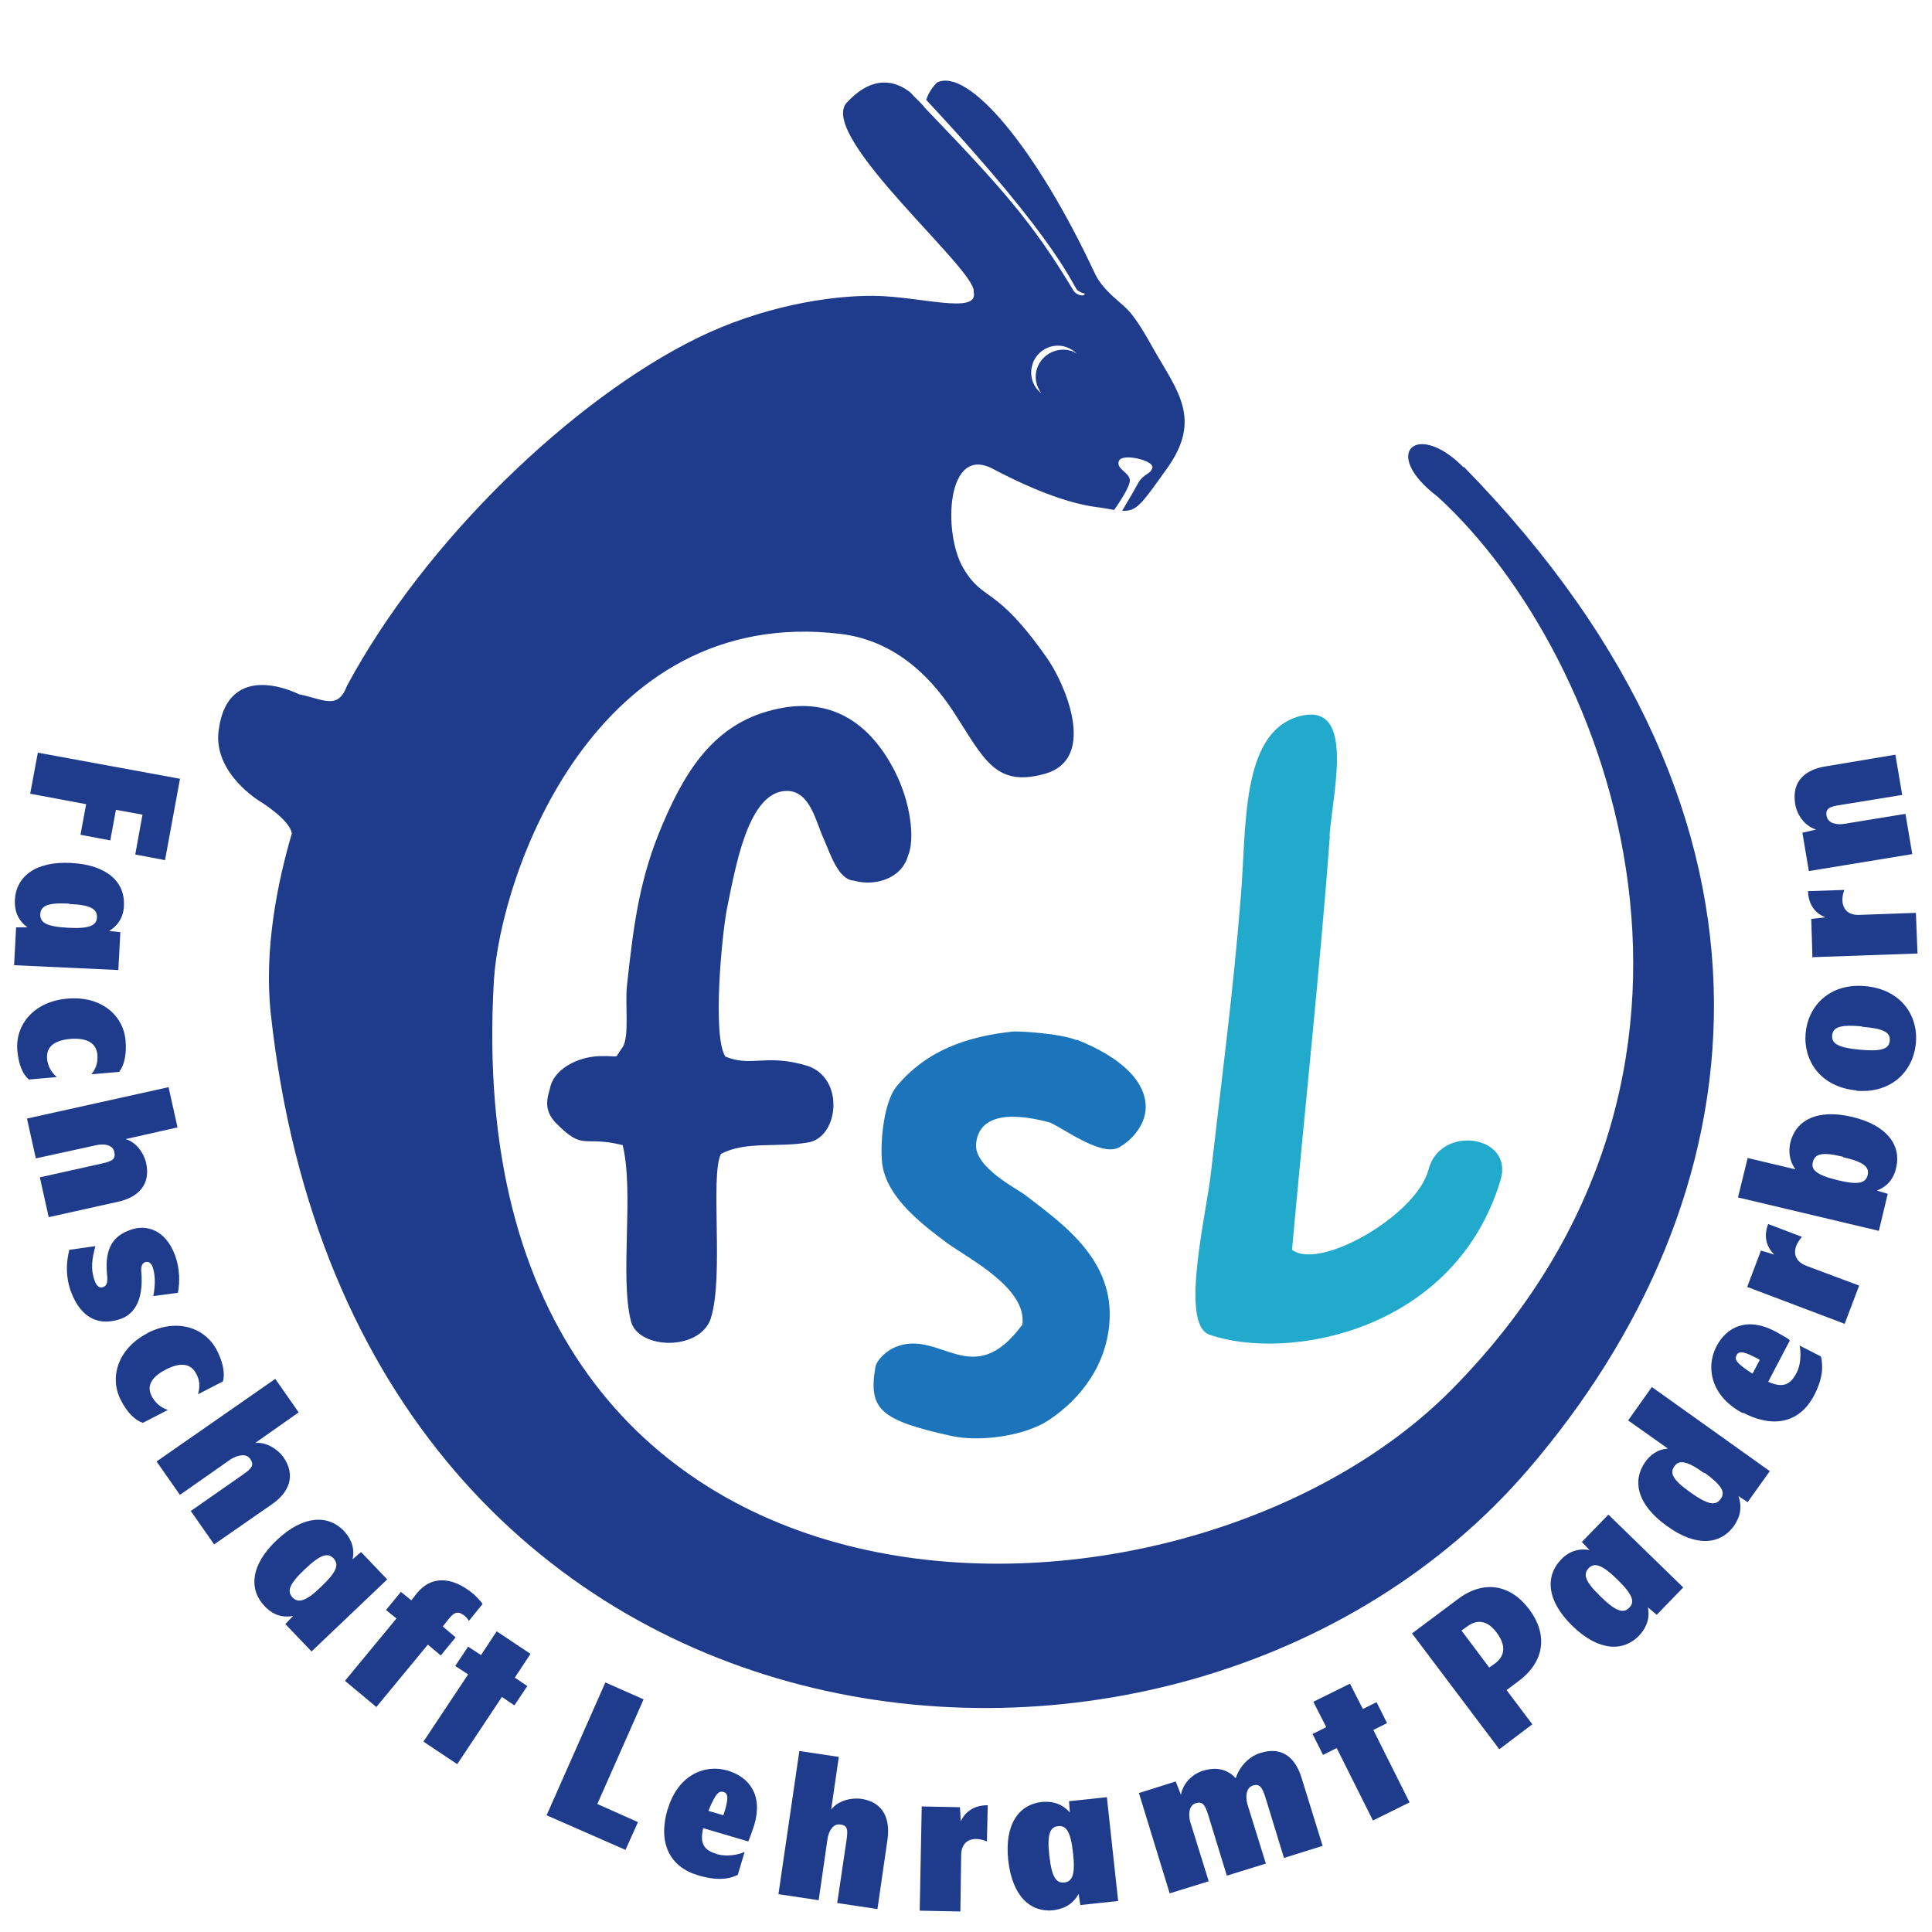 <?xml version="1.0" encoding="UTF-8"?>
<svg xmlns="http://www.w3.org/2000/svg" id="Ebene_2" data-name="Ebene 2" viewBox="0 0 48 48">
  <defs>
    <style>
      .cls-1 {
        fill: #1f3c8c;
      }

      .cls-2 {
        fill: #1c74ba;
      }

      .cls-3 {
        fill: #21aacb;
      }
    </style>
  </defs>
  <path class="cls-1" d="M17.66,32.76c-.29.82-1.79.76-1.98.08-.29-1.11.08-3.2-.21-4.39-1.01-.25-.95.17-1.67-.56-.29-.31-.21-.6-.14-.83.08-.49.68-.8,1.22-.82.58-.02.35.1.58-.21.19-.25.06-1.13.12-1.57.17-1.59.33-2.7.89-4,.62-1.46,1.38-2.54,2.85-2.85,1.42-.31,2.35.45,2.91,1.55.41.8.5,1.71.33,2.1-.17.6-.87.76-1.34.62-.39-.02-.58-.64-.76-1.05-.19-.41-.33-1.18-.91-1.18-.97,0-1.28,1.92-1.49,2.93-.12.62-.37,3.14-.04,3.67.66.27,1.01-.08,2.04.23.93.31.78,1.75.04,1.9-.78.14-1.57-.04-2.19.29-.27.56.08,3.05-.25,4.08Z"></path>
  <path class="cls-2" d="M26.75,25.83c.83.33,1.63.85,1.71,1.57.06.54-.39.95-.6,1.07-.41.33-1.36-.39-1.77-.58-1.14-.31-1.79-.12-1.84.54-.04.58,1.03,1.11,1.22,1.26.85.66,2.15,1.53,2.1,3.05-.04,1.13-.7,2-1.51,2.54-.58.39-1.71.56-2.45.39-1.75-.39-2.04-.66-1.86-1.71.04-.19.29-.41.49-.49,1.11-.47,1.92,1.13,3.16-.56.12-.89-1.28-1.61-1.86-2.02-.7-.52-1.57-1.2-1.63-2.06-.04-.54.06-1.44.35-1.82.74-.91,1.77-1.26,2.89-1.38.1-.02,1.18.04,1.59.21Z"></path>
  <path class="cls-3" d="M33.04,20.76c-.23,3.16-.67,7.26-.94,10.29.68.53,3.1-.86,3.39-1.99s2.13-.86,1.79.26c-1.14,3.78-5.3,4.51-7.23,3.84-.76-.26-.06-3.07.04-4.06.29-2.54.54-4.37.74-6.85.14-1.71,0-4,1.4-4.44,1.44-.43.91,1.73.8,2.95Z"></path>
  <g>
    <path class="cls-1" d="M4.47,19.36l-.37,2.01-.74-.14.18-.99-.66-.12-.14.76-.74-.14.14-.76-1.39-.26.19-1.02,3.54.65Z"></path>
    <path class="cls-1" d="M.67,23.03c-.28-.21-.31-.49-.3-.68.03-.56.5-.96,1.4-.91s1.33.48,1.31,1.04c0,.19-.07.47-.37.65l.28.03-.05.94-2.59-.12.05-.94h.28ZM1.72,22.45c-.55-.03-.71.06-.72.27,0,.2.14.3.69.33.54.03.71-.06.72-.26,0-.2-.14-.31-.69-.33Z"></path>
    <path class="cls-1" d="M1.68,24.81c.84-.07,1.39.42,1.44,1.05.03.35-.04.62-.16.77l-.69.06c.14-.17.16-.33.15-.48-.02-.26-.21-.43-.66-.4-.45.04-.61.22-.59.49.01.15.08.32.24.46l-.69.06c-.16-.13-.26-.38-.29-.73-.05-.63.41-1.21,1.25-1.28Z"></path>
    <path class="cls-1" d="M4.19,27.02l.22.99-1.29.29c.28.08.46.37.51.59.12.55-.2.86-.71.97l-1.71.38-.22-.99,1.53-.34c.27-.06.36-.11.32-.29s-.25-.21-.44-.17l-1.51.33-.22-.99,3.52-.78Z"></path>
    <path class="cls-1" d="M1.73,31.05l.64-.09c-.08.3-.13.57-.01.88.04.11.12.17.2.14.1-.04.12-.13.1-.31-.07-.69.18-.97.57-1.11.39-.15.88-.02,1.12.63.12.33.12.67.07.93l-.61.08c.06-.34.04-.55-.02-.73-.04-.1-.11-.14-.19-.11-.07.03-.1.1-.09.23.06.67-.15,1.04-.49,1.17-.55.2-1,0-1.25-.65-.14-.37-.13-.73-.05-1.05Z"></path>
    <path class="cls-1" d="M3.66,33.12c.75-.38,1.44-.13,1.73.43.16.31.2.59.15.77l-.62.32c.06-.22.03-.37-.04-.5-.12-.24-.35-.32-.75-.12-.41.21-.48.44-.36.67.07.13.19.27.4.34l-.62.32c-.19-.06-.39-.25-.55-.57-.29-.56-.07-1.28.67-1.66Z"></path>
    <path class="cls-1" d="M6.84,34.26l.58.83-1.08.76c.29-.03.57.17.7.35.32.46.14.88-.28,1.17l-1.44,1-.58-.83,1.29-.9c.23-.16.29-.24.19-.39-.1-.15-.31-.1-.48,0l-1.27.89-.58-.83,2.96-2.06Z"></path>
    <path class="cls-1" d="M7.27,40.15c-.35.06-.57-.11-.7-.25-.39-.41-.35-1.02.31-1.64.66-.62,1.27-.63,1.66-.23.13.14.29.37.22.71l.21-.18.65.68-1.88,1.79-.65-.68.19-.2ZM7.57,38.99c-.4.38-.44.55-.3.7.14.14.32.11.71-.27.4-.38.44-.55.31-.7-.14-.15-.32-.11-.72.27Z"></path>
    <path class="cls-1" d="M9.85,40.21l-.26-.21.37-.45.26.21.14-.18c.39-.47.92-.38,1.4.02.07.06.2.2.23.25l-.34.42s-.05-.08-.1-.12c-.15-.12-.25-.12-.4.07l-.15.19.32.27-.37.45-.32-.27-1.28,1.55-.78-.65,1.28-1.55Z"></path>
    <path class="cls-1" d="M11.63,41.6l-.32-.21.32-.48.32.21.39-.59.84.56-.39.59.31.21-.32.48-.31-.21-1.11,1.67-.84-.56,1.11-1.67Z"></path>
    <path class="cls-1" d="M15.04,41.8l.95.42-1.15,2.6,1.01.45-.31.69-1.96-.86,1.46-3.3Z"></path>
    <path class="cls-1" d="M16.59,44.95c.25-.85.92-1.13,1.49-.96.53.16.88.6.66,1.35-.04.12-.12.35-.15.41l-1.12-.33c-.1.43.06.56.36.65.21.06.5.02.67-.06l-.17.57c-.21.11-.53.15-.99.01-.68-.2-1.01-.78-.75-1.65ZM17.97,45.1s.02-.05.04-.12c.09-.31.08-.43-.04-.46-.11-.03-.19.03-.37.47l.37.11Z"></path>
    <path class="cls-1" d="M19.84,43.5l1,.15-.19,1.31c.17-.23.51-.3.74-.27.56.08.73.5.66,1.01l-.25,1.73-1-.15.23-1.55c.04-.27.03-.38-.15-.4-.18-.03-.29.16-.32.35l-.22,1.53-1-.15.52-3.56Z"></path>
    <path class="cls-1" d="M22.88,44.88l.97.02.02.35c.1-.22.31-.4.67-.4l-.02.9c-.36-.15-.64-.02-.64.34l-.02,1.4-1.01-.02.05-2.59Z"></path>
    <path class="cls-1" d="M26.8,47.05c-.17.31-.43.38-.63.41-.56.06-1.02-.34-1.12-1.24s.27-1.39.83-1.45c.19-.02.47,0,.7.26l-.02-.28.94-.1.28,2.58-.94.1-.04-.27ZM26.07,46.1c.06.54.17.69.37.67.2-.02.28-.19.22-.73s-.17-.69-.37-.67c-.2.02-.28.19-.22.73Z"></path>
    <path class="cls-1" d="M28.29,44.55l.92-.29.13.33c.06-.32.32-.53.56-.6.37-.11.63,0,.8.19.12-.35.38-.56.62-.63.54-.17.87.13,1.02.63l.52,1.68-.96.3-.46-1.5c-.08-.26-.15-.35-.31-.3-.17.05-.19.27-.14.46l.46,1.48-.97.3-.46-1.5c-.08-.26-.14-.35-.31-.3-.17.05-.19.27-.14.46l.46,1.48-.97.3-.76-2.48Z"></path>
    <path class="cls-1" d="M33.21,43.43l-.34.17-.26-.52.34-.17-.32-.63.91-.45.32.63.34-.17.26.52-.34.17.9,1.8-.91.45-.9-1.8Z"></path>
    <path class="cls-1" d="M35.07,40.59l1.15-.86c.65-.49,1.31-.36,1.77.25.46.61.4,1.28-.24,1.77l-.32.24.64.85-.82.62-2.17-2.88ZM37.14,41.33c.23-.17.3-.42.05-.76s-.51-.33-.74-.16l-.14.1.69.92.14-.1Z"></path>
    <path class="cls-1" d="M40.94,39.93c.07.34-.09.57-.22.71-.39.4-1,.39-1.65-.24-.65-.63-.68-1.24-.29-1.65.13-.14.36-.3.71-.24l-.19-.2.66-.68,1.86,1.81-.66.68-.21-.18ZM39.77,39.67c.39.38.57.42.71.27.14-.14.09-.32-.3-.7s-.57-.42-.71-.28c-.14.15-.1.32.29.7Z"></path>
    <path class="cls-1" d="M41.04,34.46l2.93,2.09-.55.77-.23-.15c.12.33,0,.58-.11.74-.33.46-.93.54-1.67,0-.74-.53-.86-1.12-.54-1.58.11-.16.29-.32.57-.34l-.99-.7.59-.83ZM42.34,36.6c-.44-.32-.63-.33-.74-.17-.12.17-.05.33.4.65s.63.33.75.16c.12-.16.04-.33-.4-.65Z"></path>
    <path class="cls-1" d="M43.3,35.11c-.78-.41-.93-1.12-.66-1.65.25-.49.76-.75,1.45-.39.11.06.33.18.38.23l-.54,1.03c.4.18.57.04.71-.23.1-.19.11-.49.07-.67l.53.27c.06.23.05.55-.17.97-.33.63-.95.85-1.76.43ZM43.71,33.78s-.04-.03-.11-.06c-.29-.15-.41-.16-.46-.04-.05.1,0,.19.4.45l.18-.34Z"></path>
    <path class="cls-1" d="M43.41,31.97l.34-.9.33.1c-.17-.17-.28-.42-.15-.76l.84.32c-.26.29-.23.59.11.72l1.31.49-.36.95-2.43-.92Z"></path>
    <path class="cls-1" d="M44.6,29.04c-.16-.22-.16-.46-.12-.65.13-.55.66-.85,1.54-.64.88.21,1.22.72,1.09,1.26-.04.19-.15.44-.48.57l.27.08-.22.92-3.5-.83.24-.98,1.18.28ZM45.79,28.74c-.53-.13-.7-.07-.75.13-.05.19.08.32.61.45.53.13.7.07.75-.12.05-.2-.08-.33-.61-.45Z"></path>
    <path class="cls-1" d="M46.12,27.09c-.88-.08-1.32-.73-1.26-1.42.06-.68.6-1.25,1.48-1.17.89.08,1.32.73,1.26,1.41-.06.69-.59,1.26-1.48,1.19ZM46.26,25.5c-.54-.05-.72.02-.74.22-.02.21.15.31.69.36.54.05.73-.02.74-.23.02-.2-.16-.3-.69-.34Z"></path>
    <path class="cls-1" d="M45.03,23.8l-.03-.97.35-.04c-.23-.09-.42-.29-.43-.65l.9-.03c-.13.37.02.64.38.62l1.4-.05.04,1.01-2.59.09Z"></path>
    <path class="cls-1" d="M44.94,21.64l-.16-.95.34-.08c-.31-.1-.48-.39-.52-.64-.09-.56.25-.85.76-.93l1.73-.29.17,1-1.54.25c-.27.04-.37.09-.34.27.03.18.24.23.43.2l1.53-.25.17,1-2.56.42Z"></path>
  </g>
  <path class="cls-1" d="M36.36,11.61c-1.16-1.18-2.08-.35-.63.74,4.32,3.97,8.15,14.27.34,22.17-6.76,6.84-24.8,7.02-23.8-10.15.16-2.64,2.5-9.36,8.62-8.62,1.21.15,2.13.9,2.81,1.95.75,1.16,1.03,1.86,2.24,1.53,1.38-.37.47-2.32.08-2.87-1.3-1.86-1.58-1.38-2.09-2.25-.51-.87-.42-3.08.74-2.46,1.16.61,1.98.87,2.58.95.18.02.31.05.43.07.12-.17.41-.6.39-.75-.02-.19-.35-.27-.27-.47.08-.2.88-.01.83.17s-.22.14-.35.38c-.06.11-.28.49-.4.69.36.02.47-.15,1.12-1.06.87-1.22.25-1.92-.33-2.94-.19-.34-.47-.84-.72-1.06-.3-.27-.59-.49-.76-.86-1.46-3.12-3.14-5.1-3.91-4.72-.15.15-.23.31-.27.43,3.39,3.63,3.64,4.65,3.77,4.74.15.1.2.05.16.1-.04.05-.21,0-.27-.1-1.02-1.7-1.77-2.54-3.71-4.56,0,0,0,0,0,0,0,0,0,0-.01-.02-.11-.12-.22-.22-.34-.35-.35-.27-.92-.46-1.59.28-.66.86,3.27,4.16,3.17,4.68.14.58-1.34.11-2.48.1-1.13-.01-2.8.27-4.39,1.05-3.07,1.51-6.75,5.01-8.7,8.64-.23.61-.58.33-1.19.21,0,0-1.77-.92-2,.91-.13,1.06,1.03,1.75,1.03,1.75,0,0,.75.46.79.8-.35,1.19-.7,2.88-.52,4.5,2.13,19.35,22.62,21.29,31.22,11.32,5.76-6.69,7.12-16.04-1.58-24.93ZM25.66,9.02c.13-.34.51-.52.85-.39.1.04.18.09.24.16-.04-.02-.06-.05-.1-.06-.35-.13-.75.05-.88.41-.08.22-.03.45.1.63-.22-.17-.31-.47-.21-.74Z"></path>
</svg>
